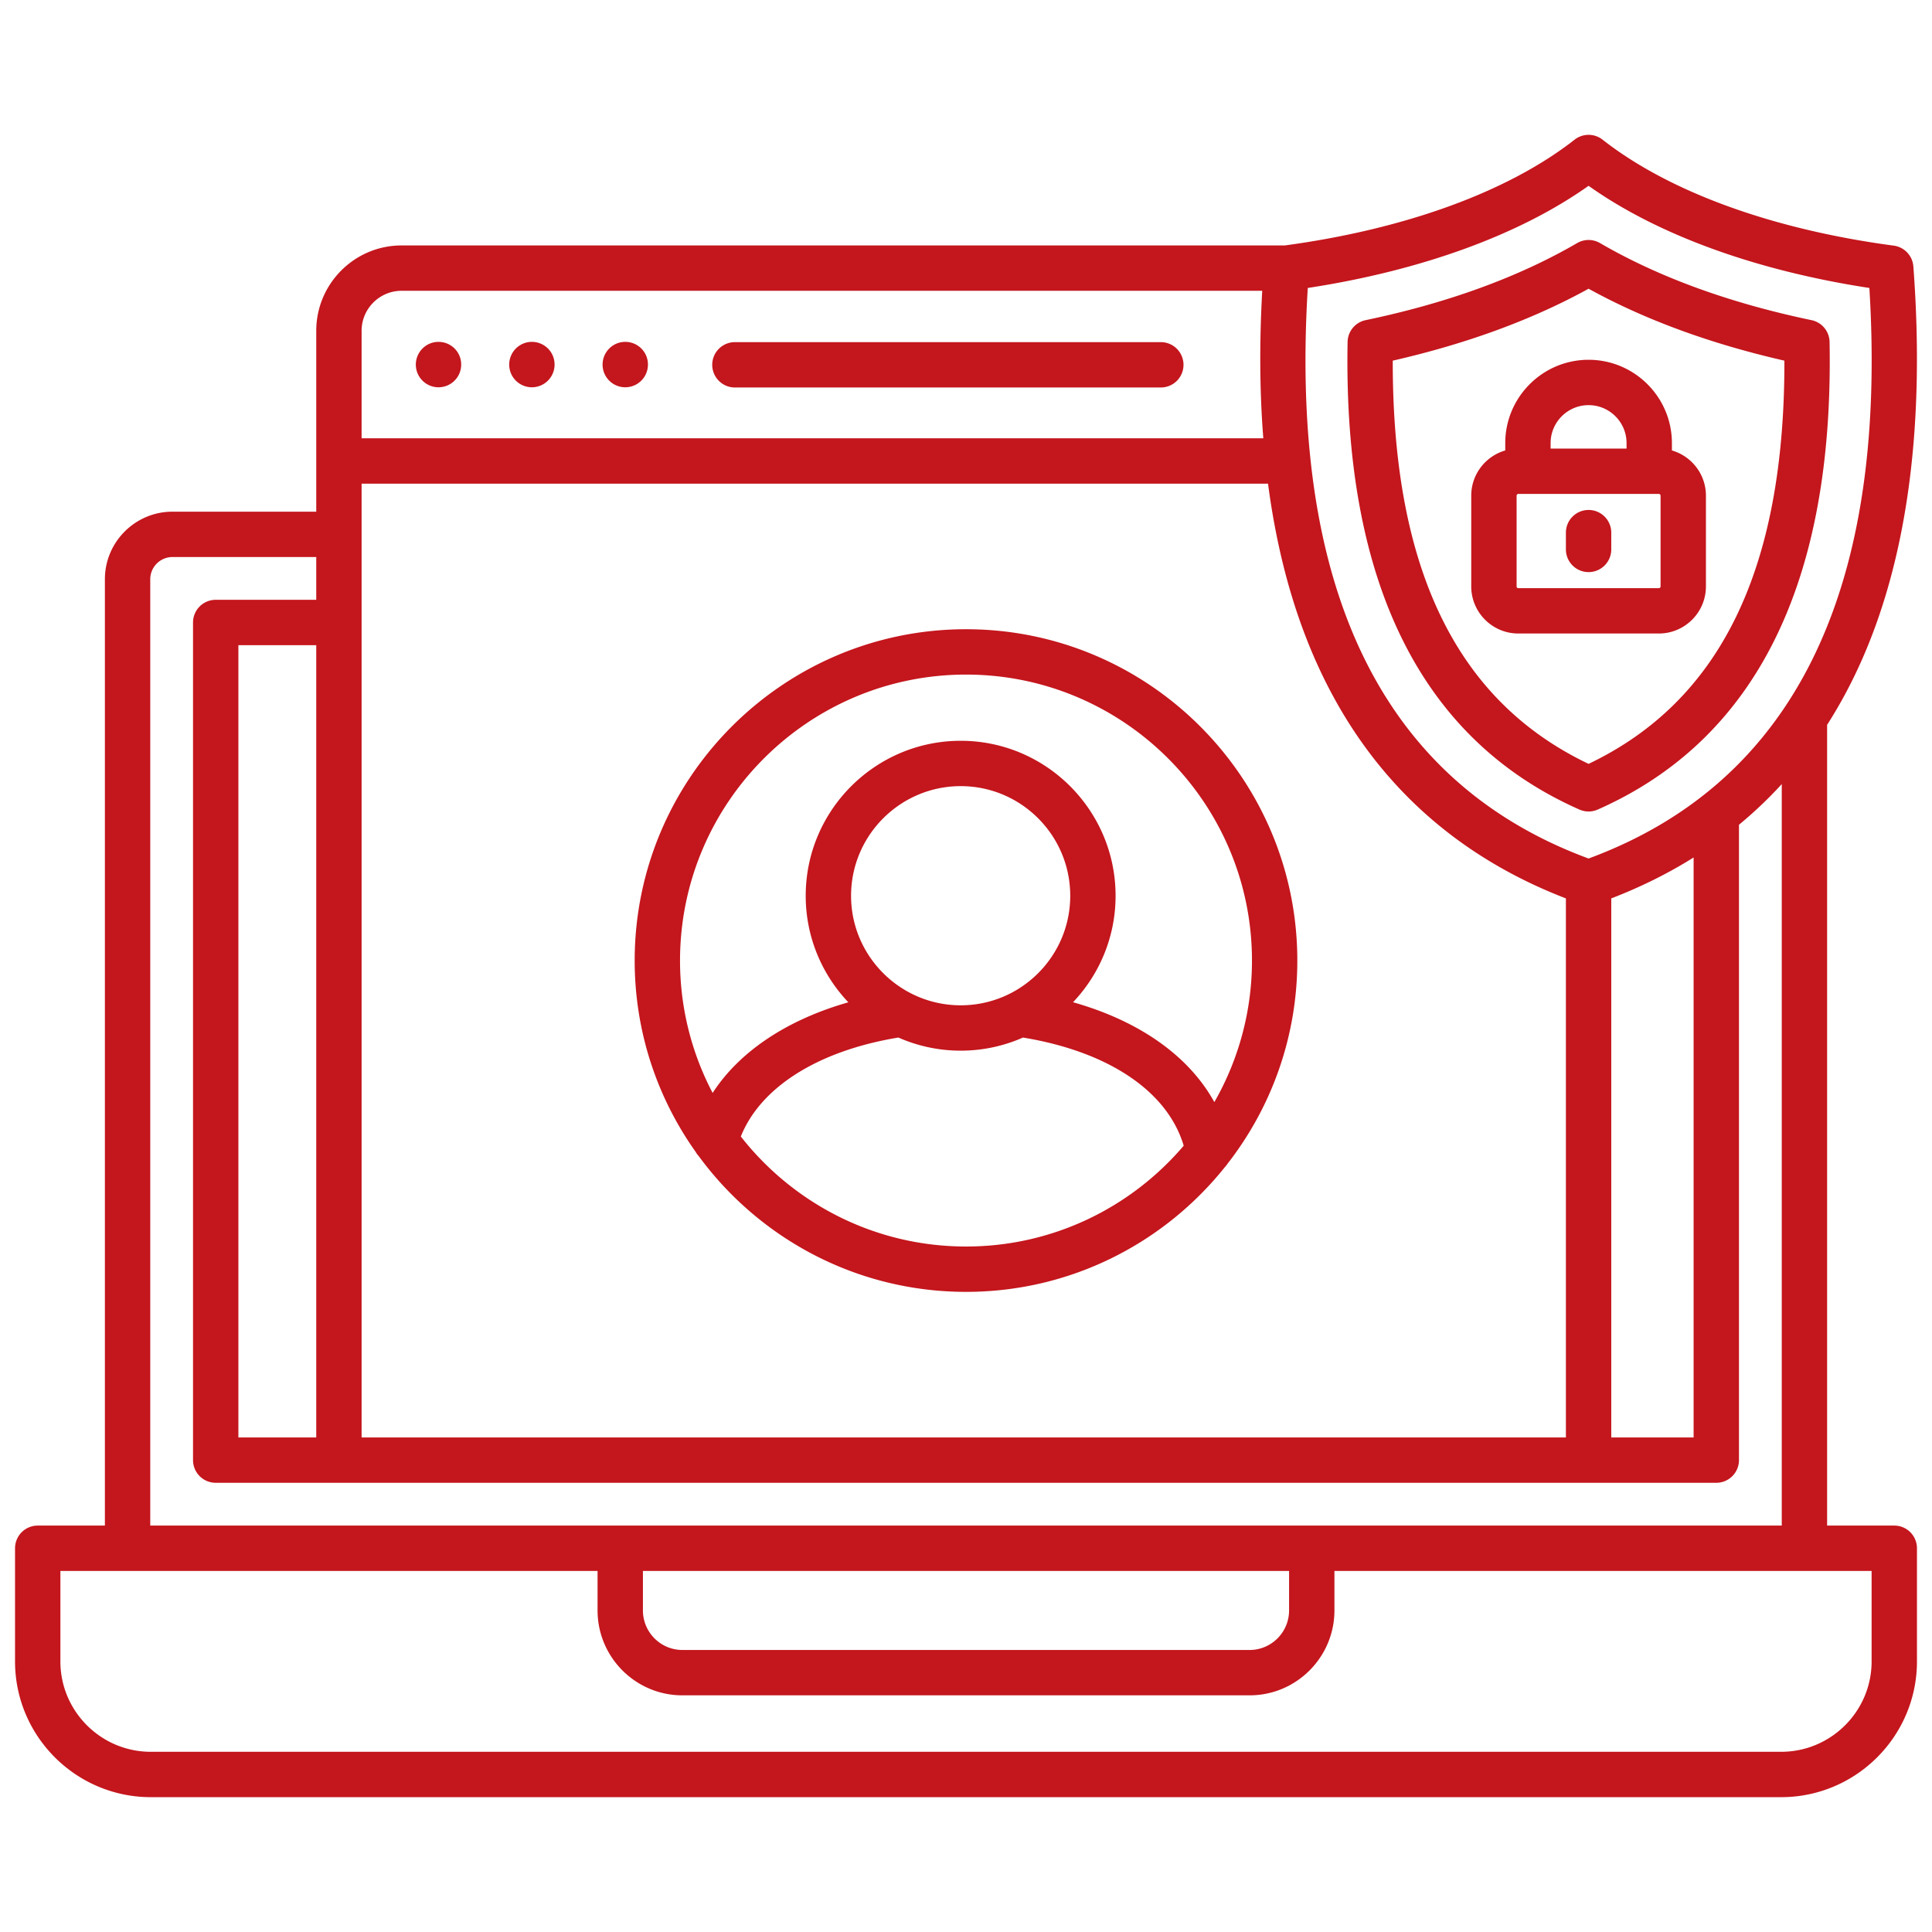 <?xml version="1.0"?>
<svg xmlns="http://www.w3.org/2000/svg" xmlns:xlink="http://www.w3.org/1999/xlink" version="1.1" width="512" height="512" x="0" y="0" viewBox="0 0 512 512" style="enable-background:new 0 0 512 512" xml:space="preserve" class=""><g><path d="M502.005 404.295h-17.801V192.094c3.61-5.646 6.822-11.691 9.617-18.146 11.873-27.423 16.327-62.193 13.24-103.344a6.01 6.01 0 0 0-5.197-5.507c-32.156-4.291-59.56-14.264-77.162-28.081a6.01 6.01 0 0 0-7.418-.003c-17.57 13.769-44.831 23.716-76.789 28.031H106.43c-12.473 0-22.62 10.147-22.62 22.621v47.934H45.712c-9.878 0-17.915 8.036-17.915 17.915v250.781H9.995a6.01 6.01 0 0 0-6.01 6.01v29.99c0 19.835 16.15 35.972 36.001 35.972h432.029c19.851 0 36-16.137 36-35.972v-29.99a6.01 6.01 0 0 0-6.01-6.01zM346.576 76.313c30.043-4.594 56.126-14.089 74.412-27.074 18.261 12.981 44.344 22.476 74.417 27.074 4.923 80.304-20.101 131.153-74.414 151.204-54.314-20.051-79.338-70.9-74.415-151.204zM63.174 380.936V170.975H83.81v209.961zm32.655-252.765h240.208c2.233 16.962 6.273 32.265 12.123 45.776 13.249 30.598 35.72 52.154 66.821 64.14v142.849H95.829V128.172zm331.172 109.916c7.823-3.015 15.104-6.63 21.825-10.848v153.697h-21.825zM106.43 77.063h228.076c-.781 13.792-.679 26.83.285 39.09H95.829V87.665c0-5.846 4.755-10.602 10.601-10.602zm-66.614 76.45a5.903 5.903 0 0 1 5.896-5.896H83.81v11.339H57.164a6.01 6.01 0 0 0-6.01 6.009v221.98a6.01 6.01 0 0 0 6.01 6.01h397.672a6.01 6.01 0 0 0 6.01-6.01V218.57a111.44 111.44 0 0 0 11.339-10.775v196.499H39.816zM170.38 416.314h171.24v10.459c0 5.783-4.691 10.488-10.459 10.488H180.84c-5.768 0-10.46-4.705-10.46-10.488zm325.615 23.98c0 13.207-10.758 23.952-23.98 23.952H39.986c-13.224 0-23.981-10.745-23.981-23.952v-23.98H158.36v10.459c0 12.411 10.084 22.508 22.479 22.508H331.16c12.395 0 22.479-10.097 22.479-22.508v-10.459h142.355v23.98zM418.56 214.54a6.015 6.015 0 0 0 4.862 0c41.956-18.556 62.625-60.25 61.433-123.926a6.012 6.012 0 0 0-4.78-5.771c-21.682-4.527-40.543-11.401-56.061-20.43a6.01 6.01 0 0 0-6.045 0c-15.518 9.029-34.38 15.903-56.062 20.43a6.01 6.01 0 0 0-4.78 5.771c-1.192 63.676 19.477 105.371 61.434 123.926zm2.431-138.026c14.842 8.184 32.262 14.582 51.895 19.061.088 55.173-16.92 90.185-51.895 106.856-34.976-16.671-51.983-51.683-51.896-106.856 19.633-4.479 37.053-10.877 51.896-19.061zm18.623 91.371c6.877 0 12.473-5.595 12.473-12.472v-24.066c0-5.676-3.815-10.47-9.014-11.974v-1.944c0-12.176-9.906-22.082-22.082-22.082s-22.083 9.906-22.083 22.082v1.944c-5.198 1.504-9.014 6.298-9.014 11.974v24.066c0 6.877 5.596 12.472 12.473 12.472zm-18.623-60.52c5.549 0 10.062 4.514 10.062 10.063v1.446h-20.126v-1.446c0-5.549 4.515-10.063 10.063-10.063zm-19.077 48.047v-24.066c0-.214.193-.454.453-.454h37.247c.26 0 .453.24.453.454v24.066a.449.449 0 0 1-.453.454h-37.247a.448.448 0 0 1-.453-.454zm13.067-9.808v-4.45c0-3.319 2.69-6.009 6.01-6.009s6.01 2.69 6.01 6.009v4.45c0 3.319-2.69 6.009-6.01 6.009s-6.01-2.69-6.01-6.009zm-71.178 108.964c0-48.422-39.382-87.817-87.789-87.817s-87.818 39.395-87.818 87.817c0 18.86 5.981 36.35 16.146 50.674.232.419.517.806.843 1.16 15.996 21.784 41.787 35.955 70.83 35.955 27.719 0 52.474-12.917 68.574-33.043a6.03 6.03 0 0 0 .691-.872c11.602-14.883 18.523-33.585 18.523-53.874zm-87.789-75.798c41.779 0 75.77 34.003 75.77 75.798a75.285 75.285 0 0 1-9.973 37.502c-6.722-12.198-19.805-21.477-37.443-26.468 6.979-7.361 11.274-17.291 11.274-28.211 0-22.648-18.413-41.074-41.046-41.074s-41.074 18.426-41.074 41.074c0 10.929 4.305 20.866 11.299 28.229-16.312 4.656-28.864 13.058-35.966 24.018a75.262 75.262 0 0 1-8.64-35.069c0-41.795 34.003-75.798 75.799-75.798zm-30.473 58.621c0-16.021 13.034-29.056 29.055-29.056s29.026 13.034 29.026 29.056-13.021 29.026-29.026 29.026-29.055-13.021-29.055-29.026zm30.473 92.948c-24.218 0-45.803-11.426-59.689-29.153 5.225-13.09 20.509-22.73 41.753-26.227 5.058 2.23 10.644 3.478 16.518 3.478s11.447-1.247 16.501-3.475c22.727 3.73 38.344 14.283 42.592 28.666-13.909 16.327-34.597 26.711-57.675 26.711zM110.2 96.622c0-3.319 2.69-6.023 6.01-6.023s6.01 2.676 6.01 5.995v.028c0 3.319-2.69 6.009-6.01 6.009s-6.01-2.69-6.01-6.009zm24.746 0c0-3.319 2.69-6.023 6.01-6.023s6.01 2.676 6.01 5.995v.028c0 3.319-2.69 6.009-6.01 6.009s-6.01-2.69-6.01-6.009zm24.746 0c0-3.319 2.69-6.023 6.01-6.023s6.01 2.676 6.01 5.995v.028c0 3.319-2.69 6.009-6.01 6.009s-6.01-2.69-6.01-6.009zm29.056.057a6.009 6.009 0 0 1 6.01-6.009H307.52a6.01 6.01 0 1 1 0 12.018H194.758a6.01 6.01 0 0 1-6.01-6.009z" fill="#c4161d" opacity="1" data-original="#000000"/></g></svg>
